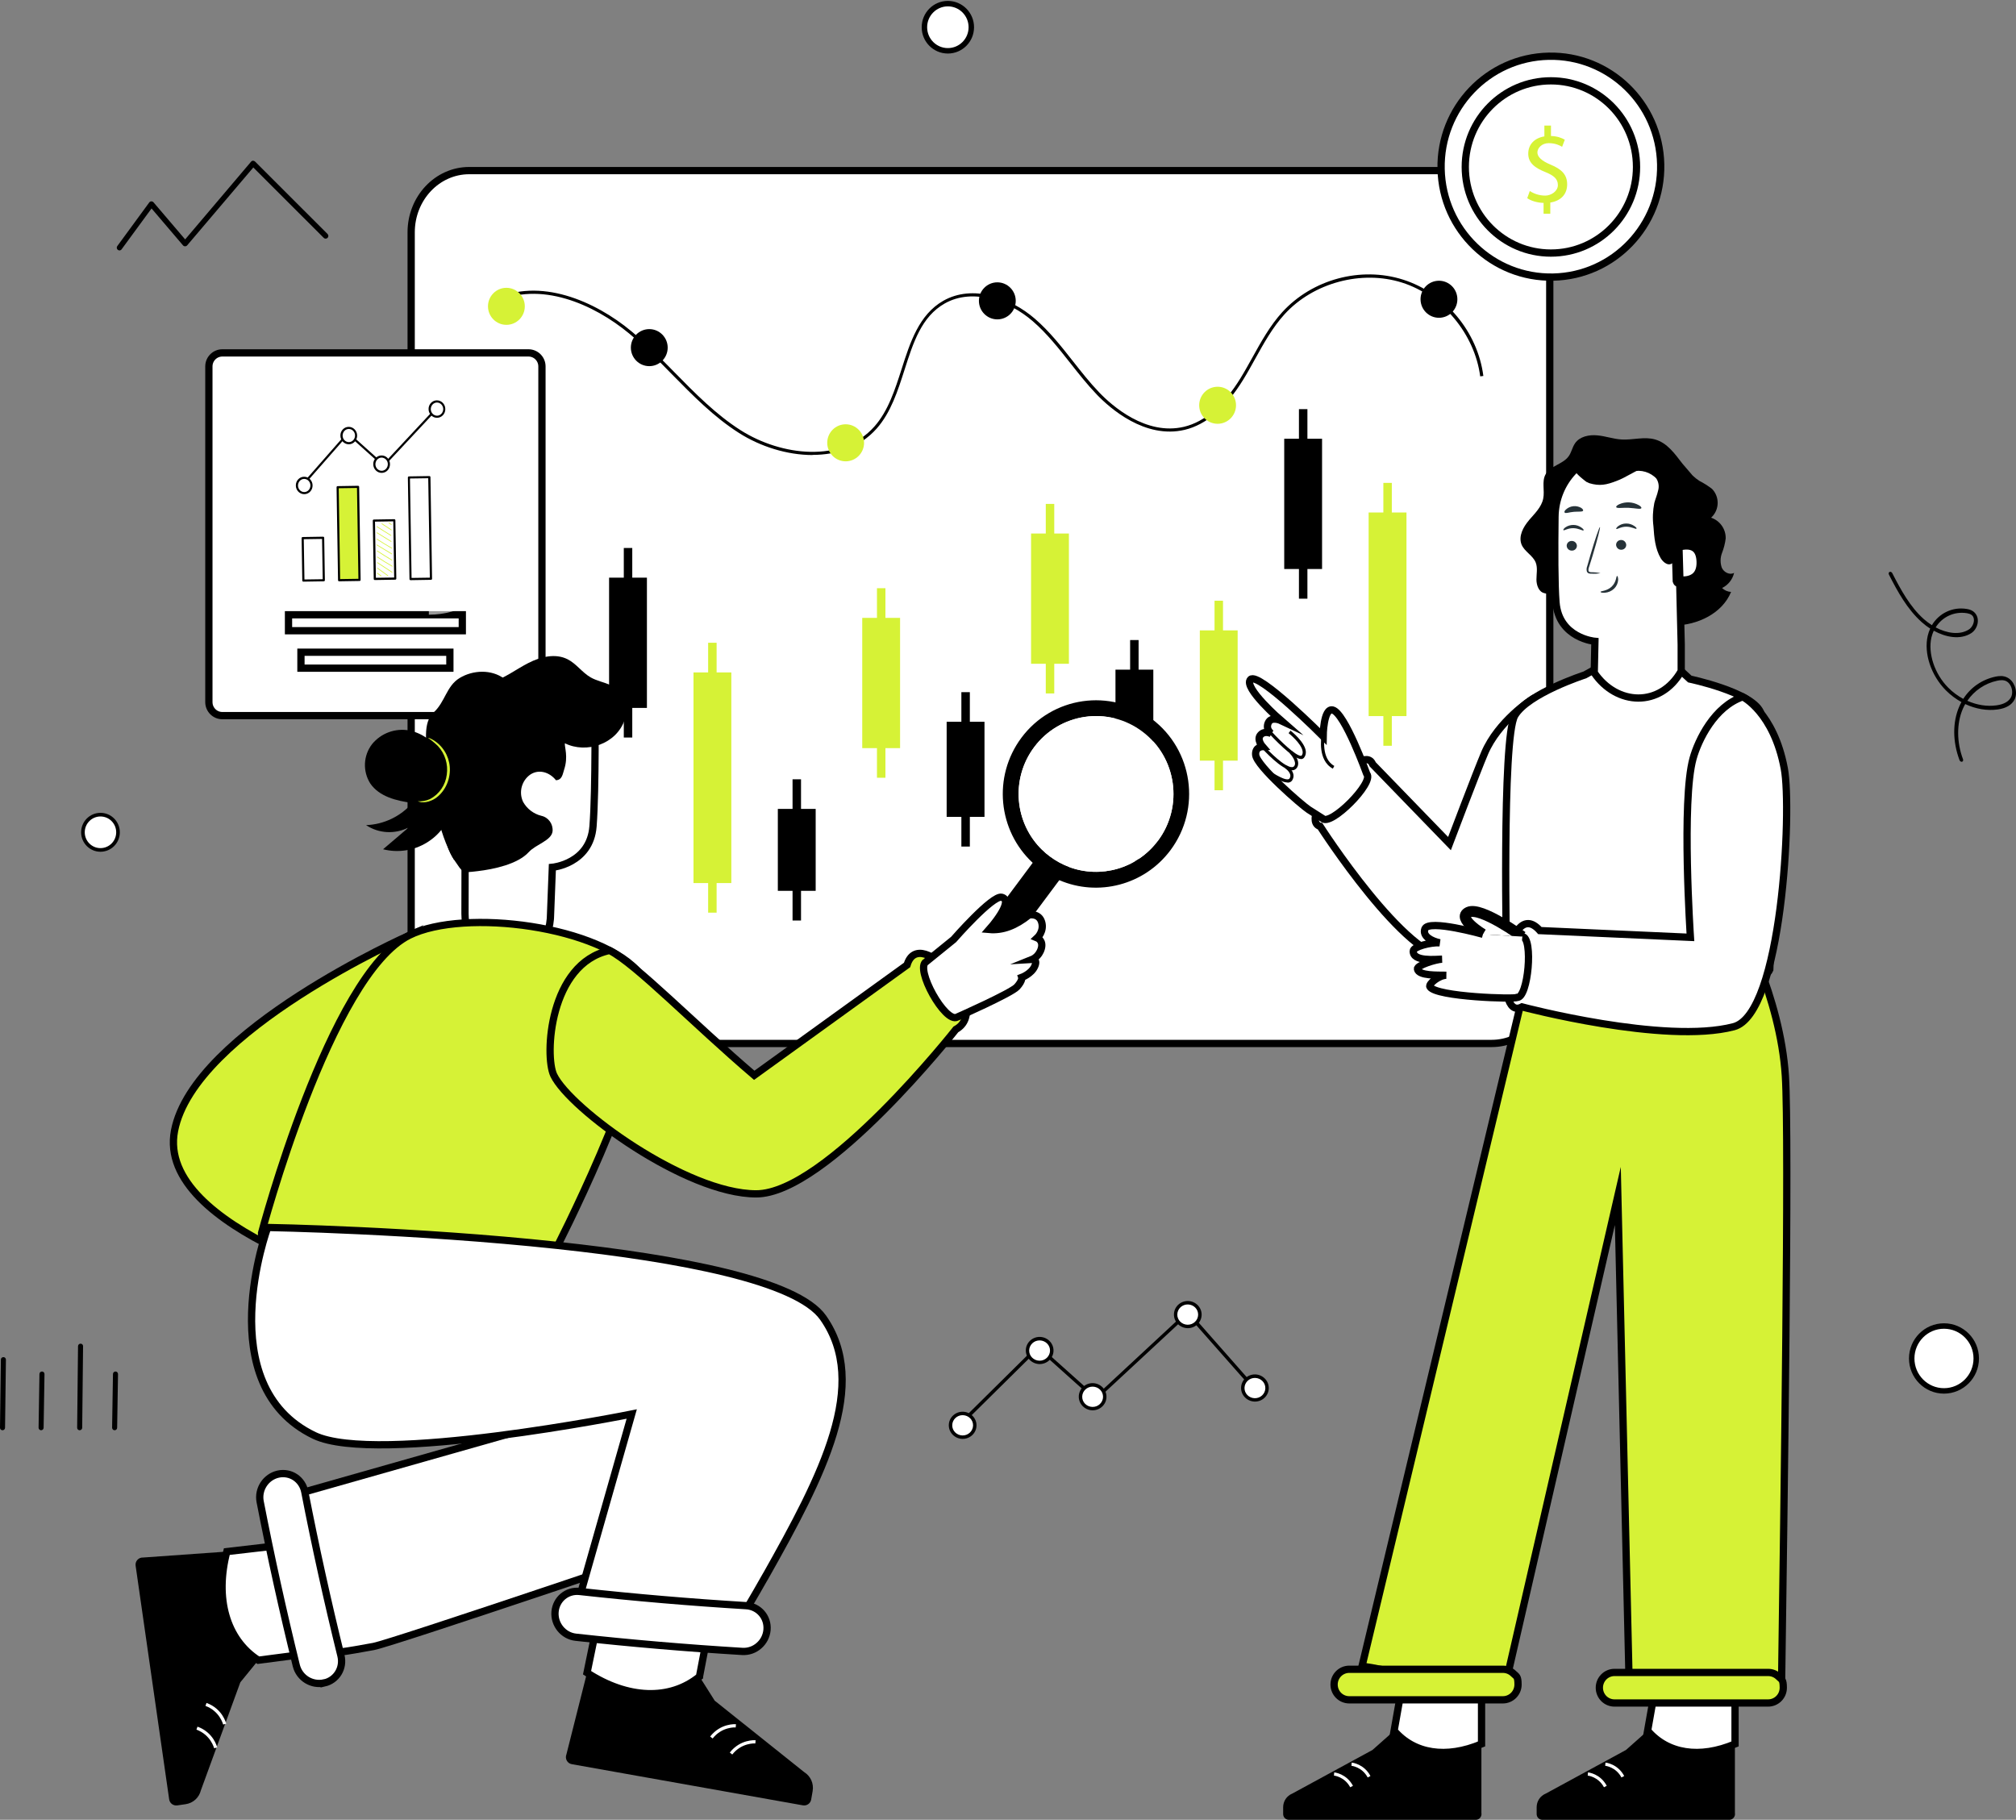 <svg width="555" height="501" viewBox="0 0 555 501" fill="none" xmlns="http://www.w3.org/2000/svg">
<rect x="0" y="0" width="555" height="501" fill="#808080" stroke="none"/>
<path d="M265.034 391.837C265.163 391.837 265.274 391.799 265.367 391.706L285.811 371.497L301.297 385.379C301.482 385.547 301.741 385.547 301.926 385.379L326.958 362.136L344.997 382.588C345.163 382.774 345.46 382.792 345.663 382.625C345.848 382.458 345.867 382.16 345.7 381.955L327.347 361.131C327.254 361.038 327.143 360.982 327.014 360.982C326.884 360.982 326.773 361.019 326.681 361.112L301.611 384.393L286.107 370.51C285.922 370.343 285.644 370.343 285.459 370.51L264.701 391.037C264.516 391.223 264.516 391.52 264.701 391.706C264.793 391.799 264.904 391.837 265.034 391.855V391.837Z" fill="black"/>
<path d="M261.666 392.339C261.703 390.534 263.221 389.101 265.071 389.138C266.921 389.176 268.382 390.664 268.345 392.469C268.308 394.275 266.791 395.707 264.941 395.67C263.091 395.633 261.629 394.144 261.666 392.339Z" fill="white"/>
<path d="M264.941 396.135C267.05 396.173 268.79 394.535 268.827 392.469C268.864 390.404 267.18 388.71 265.089 388.654C262.98 388.617 261.241 390.255 261.204 392.32C261.167 394.386 262.851 396.08 264.941 396.135ZM265.071 389.603C266.662 389.641 267.92 390.906 267.883 392.451C267.846 393.995 266.532 395.224 264.96 395.186C263.369 395.149 262.111 393.884 262.148 392.339C262.185 390.795 263.498 389.566 265.071 389.603Z" fill="black"/>
<path d="M282.869 371.738C282.906 369.933 284.423 368.5 286.273 368.538C288.124 368.575 289.585 370.064 289.548 371.869C289.511 373.674 287.994 375.107 286.144 375.07C284.294 375.032 282.832 373.544 282.869 371.738Z" fill="white"/>
<path d="M286.144 375.535C288.253 375.572 289.992 373.934 290.029 371.869C290.066 369.803 288.383 368.11 286.292 368.054C284.183 368.017 282.444 369.654 282.407 371.72C282.37 373.785 284.053 375.479 286.144 375.535ZM286.255 369.021C287.846 369.059 289.104 370.324 289.067 371.869C289.03 373.413 287.717 374.641 286.144 374.604C284.553 374.567 283.295 373.302 283.332 371.757C283.369 370.212 284.682 368.984 286.255 369.021Z" fill="black"/>
<path d="M297.448 384.467C297.485 382.662 299.002 381.229 300.852 381.266C302.703 381.304 304.164 382.792 304.127 384.598C304.09 386.403 302.573 387.836 300.723 387.798C298.873 387.761 297.411 386.272 297.448 384.467Z" fill="white"/>
<path d="M300.723 388.264C302.832 388.301 304.571 386.663 304.608 384.598C304.645 382.532 302.962 380.838 300.871 380.783C298.762 380.745 297.023 382.383 296.986 384.449C296.949 386.514 298.632 388.208 300.723 388.264ZM300.853 381.75C302.444 381.788 303.702 383.053 303.665 384.598C303.628 386.142 302.314 387.37 300.742 387.333C299.15 387.296 297.892 386.03 297.929 384.486C297.966 382.941 299.28 381.713 300.853 381.75Z" fill="black"/>
<path d="M323.646 361.838C323.683 360.033 325.2 358.6 327.05 358.637C328.901 358.675 330.362 360.163 330.325 361.968C330.288 363.774 328.771 365.206 326.921 365.169C325.071 365.132 323.609 363.643 323.646 361.838Z" fill="white"/>
<path d="M326.921 365.653C329.03 365.69 330.769 364.053 330.806 361.987C330.843 359.921 329.16 358.228 327.069 358.172C324.96 358.135 323.221 359.772 323.184 361.838C323.147 363.904 324.83 365.597 326.921 365.653ZM327.032 359.121C328.623 359.158 329.881 360.424 329.844 361.968C329.807 363.513 328.494 364.741 326.921 364.704C325.33 364.667 324.072 363.401 324.109 361.857C324.146 360.312 325.459 359.084 327.032 359.121Z" fill="black"/>
<path d="M342.129 382.067C342.166 380.262 343.683 378.829 345.533 378.866C347.384 378.903 348.845 380.392 348.808 382.197C348.771 384.002 347.254 385.435 345.404 385.398C343.554 385.361 342.092 383.872 342.129 382.067Z" fill="white"/>
<path d="M345.404 385.863C347.513 385.9 349.252 384.263 349.289 382.197C349.326 380.131 347.643 378.438 345.552 378.382C343.443 378.345 341.704 379.982 341.667 382.048C341.63 384.114 343.313 385.807 345.404 385.863ZM345.533 379.35C347.125 379.387 348.383 380.652 348.346 382.197C348.309 383.742 346.995 384.97 345.422 384.933C343.831 384.895 342.573 383.63 342.61 382.085C342.647 380.541 343.961 379.313 345.533 379.35Z" fill="black"/>
<path d="M540.298 209.631C540.261 209.668 540.206 209.687 540.15 209.706C539.873 209.78 539.558 209.575 539.447 209.259C537.541 204.197 537.504 198.838 539.373 194.52C539.558 194.092 539.762 193.683 539.984 193.292C538.448 192.436 536.986 191.357 535.71 190.073C531.602 185.923 529.586 179.875 530.696 175.036C530.862 174.329 531.084 173.678 531.38 173.045C530.548 172.524 529.771 171.928 529.068 171.296C525.09 167.76 522.407 162.884 520.021 158.194C519.872 157.897 519.946 157.562 520.206 157.45C520.465 157.338 520.798 157.506 520.946 157.804C523.277 162.363 525.848 167.09 529.641 170.458C530.326 171.054 531.066 171.612 531.843 172.114C533.804 168.839 537.523 166.997 541.445 167.648C542 167.741 542.629 167.89 543.221 168.318C543.943 168.858 544.387 169.639 544.479 170.551C544.627 171.984 543.869 173.547 542.685 174.31C539.669 176.227 535.71 175.464 532.361 173.64C532.083 174.217 531.88 174.85 531.713 175.501C530.714 179.875 532.601 185.55 536.339 189.31C537.578 190.556 538.984 191.598 540.483 192.399C542.518 189.235 545.663 187.058 549.382 186.276C550.307 186.09 551.51 185.941 552.657 186.555C553.527 187.002 554.23 187.839 554.637 188.882C555.136 190.147 555.118 191.58 554.6 192.585C553.841 194.074 552.268 195.004 549.937 195.32C547.014 195.73 543.887 195.172 541.02 193.832C540.779 194.26 540.557 194.706 540.354 195.172C538.633 199.154 538.651 204.346 540.409 209.017C540.502 209.259 540.446 209.501 540.28 209.631H540.298ZM541.612 192.938C544.202 194.092 546.996 194.557 549.623 194.185C551.676 193.906 553.027 193.124 553.656 191.896C554.026 191.152 554.045 190.073 553.675 189.123C553.397 188.416 552.935 187.858 552.38 187.56C551.547 187.114 550.566 187.244 549.808 187.411C546.459 188.119 543.517 190.128 541.593 192.938H541.612ZM532.879 172.728C535.95 174.347 539.484 174.924 542.019 173.305C542.907 172.747 543.517 171.5 543.406 170.477C543.351 169.956 543.129 169.546 542.74 169.267C542.37 169.007 541.908 168.895 541.501 168.82C538.004 168.244 534.674 169.844 532.879 172.728Z" fill="black"/>
<path d="M260.945 13.989C264.511 13.989 267.402 11.082 267.402 7.495C267.402 3.908 264.511 1 260.945 1C257.379 1 254.488 3.908 254.488 7.495C254.488 11.082 257.379 13.989 260.945 13.989Z" fill="white" stroke="black" stroke-width="1.5" stroke-miterlimit="10"/>
<path d="M27.66 233.991C30.327 233.991 32.489 231.816 32.489 229.134C32.489 226.451 30.327 224.277 27.66 224.277C24.994 224.277 22.831 226.451 22.831 229.134C22.831 231.816 24.994 233.991 27.66 233.991Z" fill="white" stroke="black" stroke-miterlimit="10"/>
<path d="M535.173 382.923C540.078 382.923 544.054 378.923 544.054 373.99C544.054 369.057 540.078 365.058 535.173 365.058C530.268 365.058 526.292 369.057 526.292 373.99C526.292 378.923 530.268 382.923 535.173 382.923Z" fill="white" stroke="black" stroke-width="1.5" stroke-miterlimit="10"/>
<path d="M0.685 393.754C0.297 393.754 -0.018 393.437 0.001 393.046L0.241 374.307C0.241 373.916 0.556 373.618 0.944 373.618C1.333 373.618 1.629 373.934 1.629 374.325L1.388 393.065C1.388 393.456 1.074 393.754 0.685 393.754Z" fill="black"/>
<path d="M11.305 393.753C10.917 393.753 10.621 393.418 10.621 393.046L10.861 378.27C10.861 377.88 11.176 377.582 11.564 377.582C11.953 377.582 12.249 377.917 12.249 378.289L12.008 393.065C12.008 393.456 11.694 393.753 11.305 393.753Z" fill="black"/>
<path d="M31.546 393.753C31.157 393.753 30.861 393.418 30.861 393.046L31.102 378.27C31.102 377.88 31.416 377.582 31.805 377.582C32.193 377.582 32.489 377.917 32.489 378.289L32.249 393.065C32.249 393.456 31.934 393.753 31.546 393.753Z" fill="black"/>
<path d="M21.925 393.753C21.537 393.753 21.222 393.437 21.241 393.046L21.481 370.603C21.481 370.212 21.796 369.933 22.184 369.915C22.573 369.915 22.887 370.231 22.869 370.622L22.628 393.065C22.628 393.456 22.314 393.753 21.925 393.753Z" fill="black"/>
<path d="M32.896 68.943C32.748 68.943 32.582 68.888 32.452 68.794C32.119 68.552 32.045 68.087 32.286 67.752L41.092 55.731C41.222 55.544 41.444 55.433 41.666 55.433C41.888 55.433 42.11 55.526 42.258 55.693L50.972 65.91L69.122 44.509C69.252 44.342 69.455 44.248 69.659 44.248C69.862 44.248 70.066 44.323 70.214 44.472L90.177 64.421C90.473 64.719 90.473 65.184 90.177 65.482C89.881 65.78 89.418 65.78 89.122 65.482L69.733 46.109L51.527 67.548C51.379 67.715 51.176 67.808 50.954 67.808C50.732 67.808 50.528 67.715 50.38 67.548L41.721 57.387L33.47 68.646C33.322 68.85 33.1 68.943 32.859 68.943H32.896Z" fill="black"/>
<path d="M426.644 63.956V270.298C426.644 279.677 419.484 287.27 410.64 287.27H129.178C120.334 287.27 113.193 279.677 113.193 270.298V63.956C113.193 54.577 120.353 46.965 129.178 46.965H410.64C419.484 46.965 426.644 54.577 426.644 63.956Z" fill="white" stroke="black" stroke-width="2" stroke-miterlimit="10"/>
<path d="M363.443 227.515C363.443 227.515 387.143 264.473 399.373 263.878C402.777 263.71 406.255 261.924 409.659 259.17C415.839 254.164 421.741 245.975 426.329 238.55C431.806 229.674 435.432 221.876 435.432 221.876L421.537 192.678C421.537 192.678 412.472 198.521 408.716 207.324C406.514 212.497 399.04 232.242 399.04 232.242L377.892 210.413C375.265 203.676 357.004 225.412 363.424 227.515H363.443Z" fill="white" stroke="black" stroke-width="2" stroke-miterlimit="10"/>
<path d="M355.765 493.779L377.837 481.776L383.794 476.491L407.828 480.139V499.102C408.013 500.088 407.273 501 406.292 501H354.821C353.952 501 353.249 500.293 353.249 499.418V497.539C353.249 495.882 354.229 494.412 355.765 493.779Z" fill="black"/>
<path d="M383.794 476.491L387.291 456.728L407.865 464.135V480.12C398.096 484.251 389.271 482.837 383.813 476.473L383.794 476.491Z" fill="white" stroke="black" stroke-width="2" stroke-miterlimit="10"/>
<path d="M425.552 493.779L447.625 481.776L453.582 476.491L477.615 480.139V499.102C477.8 500.088 477.06 501 476.08 501H424.609C423.739 501 423.036 500.293 423.036 499.418V497.539C423.036 495.882 424.017 494.412 425.552 493.779Z" fill="black"/>
<path d="M453.582 476.491L457.079 456.728L477.652 464.135V480.12C467.883 484.251 459.058 482.837 453.6 476.473L453.582 476.491Z" fill="white" stroke="black" stroke-width="2" stroke-miterlimit="10"/>
<path d="M448.512 463.949L445.386 329.253L414.692 462.739C402.629 466.424 391.491 461.232 374.969 458.682L418.207 278.17L423.425 251.521L478.503 253.14C478.503 253.14 490.122 274.281 491.51 296.258C492.601 313.472 491.14 414.596 490.455 463.967C476.45 464.246 463.351 460.58 448.549 463.967L448.512 463.949Z" fill="#D6F236" stroke="black" stroke-width="2" stroke-miterlimit="10"/>
<path d="M367.273 463.762C367.273 464.916 367.735 465.977 368.494 466.74C369.252 467.503 370.307 467.968 371.454 467.968H413.73C416.042 467.968 417.911 466.089 417.911 463.762C417.911 461.436 417.449 461.548 416.69 460.785C415.931 460.022 414.895 459.557 413.73 459.557H371.454C369.141 459.557 367.273 461.436 367.273 463.762Z" fill="#D6F236" stroke="black" stroke-width="2" stroke-miterlimit="10"/>
<path d="M440.298 464.637C440.298 465.791 440.76 466.852 441.519 467.615C442.277 468.378 443.332 468.843 444.479 468.843H486.755C489.068 468.843 490.936 466.963 490.936 464.637C490.936 462.311 490.474 462.423 489.715 461.66C488.957 460.897 487.921 460.431 486.755 460.431H444.479C442.166 460.431 440.298 462.311 440.298 464.637Z" fill="#D6F236" stroke="black" stroke-width="2" stroke-miterlimit="10"/>
<path d="M414.766 265.348C417.745 270.577 483.517 275.918 487.217 266.93C487.217 266.93 487.273 265.888 487.328 264.064C487.458 260.602 487.68 254.275 487.81 246.794C487.81 246.701 487.81 246.59 487.81 246.496C487.865 242.179 487.921 237.471 487.902 232.725C487.847 217.261 487.106 201.257 484.609 195.953C482.019 190.463 465.201 186.946 465.201 186.946L459.595 181.791H443.517L436.302 185.811C436.302 185.811 420.631 190.873 417.023 196.995C413.415 203.118 414.766 265.348 414.766 265.348Z" fill="white" stroke="black" stroke-width="2" stroke-miterlimit="10"/>
<path d="M376.524 489.35C374.969 486.429 372.083 486.131 372.046 486.131L372.12 485.256C372.25 485.256 375.506 485.61 377.282 488.941L376.505 489.35H376.524Z" fill="white"/>
<path d="M371.713 492.049C370.159 489.127 367.273 488.829 367.236 488.829L367.31 487.955C367.439 487.955 370.695 488.308 372.472 491.639L371.694 492.049H371.713Z" fill="white"/>
<path d="M446.385 489.35C444.831 486.429 441.944 486.131 441.907 486.131L441.981 485.256C442.111 485.256 445.367 485.61 447.143 488.941L446.366 489.35H446.385Z" fill="white"/>
<path d="M441.575 492.049C440.02 489.127 437.134 488.829 437.097 488.829L437.171 487.955C437.301 487.955 440.557 488.308 442.333 491.639L441.556 492.049H441.575Z" fill="white"/>
<path d="M479.78 191.84C479.78 191.84 488.309 196.065 491.214 211.604C493.341 222.974 490.622 279.156 477.301 282.655C458.318 287.642 419.003 277.202 419.003 277.202C410.825 281.631 414.747 245.752 423.924 256.192L465.367 258.053C465.367 258.053 462.87 220.443 466.089 208.831C467.513 203.695 471.972 194.501 479.78 191.84Z" fill="white" stroke="black" stroke-width="2" stroke-miterlimit="10"/>
<path d="M145.496 97.155H61.203C59.16 97.155 57.503 98.822 57.503 100.877V193.292C57.503 195.347 59.16 197.014 61.203 197.014H145.496C147.54 197.014 149.196 195.347 149.196 193.292V100.877C149.196 98.822 147.54 97.155 145.496 97.155Z" fill="white" stroke="black" stroke-width="2" stroke-miterlimit="10"/>
<path d="M118.135 131.446L112.511 131.535L112.948 159.502L118.572 159.413L118.135 131.446Z" fill="white"/>
<path d="M113.026 159.72L118.65 159.627C118.817 159.627 118.946 159.497 118.946 159.33L118.502 131.36C118.502 131.192 118.373 131.062 118.206 131.062L112.582 131.155C112.415 131.155 112.286 131.285 112.286 131.453L112.73 159.423C112.73 159.59 112.859 159.72 113.026 159.72ZM118.336 159.032L113.303 159.106L112.859 131.732L117.892 131.657L118.336 159.032Z" fill="black"/>
<path d="M88.908 148.135L83.284 148.224L83.466 159.91L89.09 159.821L88.908 148.135Z" fill="white"/>
<path d="M83.516 160.13L89.141 160.037C89.307 160.037 89.437 159.907 89.437 159.739L89.252 148.052C89.252 147.885 89.122 147.755 88.956 147.755L83.331 147.848C83.165 147.848 83.035 147.978 83.035 148.145L83.22 159.832C83.22 160 83.35 160.13 83.516 160.13ZM88.845 159.46L83.812 159.534L83.627 148.443L88.66 148.369L88.845 159.46Z" fill="black"/>
<path d="M98.512 134.101L92.888 134.19L93.288 159.793L98.912 159.704L98.512 134.101Z" fill="#D6F236"/>
<path d="M93.359 160.037L98.984 159.944C99.15 159.944 99.279 159.813 99.279 159.646L98.873 134.039C98.873 133.872 98.743 133.742 98.576 133.742L92.952 133.835C92.785 133.835 92.656 133.965 92.656 134.132L93.063 159.739C93.063 159.907 93.192 160.037 93.359 160.037ZM98.669 159.348L93.637 159.423L93.248 134.412L98.28 134.337L98.669 159.348Z" fill="black"/>
<path d="M108.497 143.304L102.873 143.393L103.124 159.451L108.748 159.362L108.497 143.304Z" fill="white"/>
<path d="M103.183 159.683L108.808 159.59C108.974 159.59 109.104 159.46 109.104 159.292L108.845 143.232C108.845 143.065 108.715 142.935 108.549 142.935L102.924 143.028C102.758 143.028 102.628 143.158 102.628 143.325L102.887 159.385C102.887 159.553 103.017 159.683 103.183 159.683ZM108.512 158.995L103.479 159.069L103.239 143.605L108.271 143.53L108.512 158.995Z" fill="black"/>
<path d="M104.941 158.641C104.978 158.641 104.996 158.641 105.015 158.585C105.052 158.548 105.015 158.474 104.978 158.455C104.626 158.232 104.275 157.99 103.942 157.729C103.905 157.692 103.831 157.711 103.812 157.729C103.775 157.766 103.794 157.841 103.812 157.86C104.145 158.12 104.497 158.381 104.867 158.604C104.867 158.604 104.904 158.604 104.922 158.604L104.941 158.641Z" fill="#D6F236"/>
<path d="M106.791 158.585C106.828 158.585 106.846 158.585 106.865 158.548C106.902 158.511 106.883 158.436 106.846 158.418L103.96 156.334C103.923 156.296 103.849 156.315 103.831 156.352C103.794 156.389 103.812 156.464 103.849 156.482L106.735 158.567C106.735 158.567 106.772 158.585 106.791 158.567V158.585Z" fill="#D6F236"/>
<path d="M107.957 157.636C107.994 157.636 108.012 157.636 108.031 157.599C108.068 157.562 108.031 157.487 107.994 157.469L103.942 154.808C103.905 154.77 103.831 154.808 103.812 154.845C103.775 154.882 103.812 154.956 103.849 154.975L107.901 157.636C107.901 157.636 107.938 157.636 107.957 157.636Z" fill="#D6F236"/>
<path d="M107.975 155.999C108.012 155.999 108.049 155.98 108.067 155.943C108.086 155.887 108.068 155.831 108.03 155.812C106.624 155.012 105.255 154.156 103.923 153.263C103.886 153.226 103.812 153.244 103.794 153.282C103.757 153.319 103.794 153.393 103.812 153.412C105.144 154.305 106.513 155.18 107.919 155.961C107.919 155.961 107.956 155.961 107.975 155.961V155.999Z" fill="#D6F236"/>
<path d="M107.901 154.305C107.938 154.305 107.975 154.305 107.975 154.249C107.994 154.193 107.975 154.138 107.938 154.119C106.569 153.3 105.218 152.463 103.886 151.588C103.849 151.551 103.775 151.588 103.757 151.625C103.72 151.662 103.757 151.737 103.794 151.756C105.126 152.63 106.476 153.486 107.846 154.286C107.846 154.286 107.883 154.286 107.901 154.286V154.305Z" fill="#D6F236"/>
<path d="M107.846 152.593C107.883 152.593 107.901 152.593 107.92 152.537C107.957 152.481 107.92 152.426 107.883 152.407L103.794 149.932C103.738 149.913 103.683 149.932 103.664 149.969C103.627 150.025 103.664 150.081 103.701 150.099L107.79 152.574C107.79 152.574 107.827 152.574 107.846 152.574V152.593Z" fill="#D6F236"/>
<path d="M107.827 151.011C107.864 151.011 107.901 151.011 107.92 150.955C107.938 150.9 107.92 150.844 107.883 150.825C106.495 150.044 105.126 149.206 103.794 148.331C103.757 148.294 103.683 148.331 103.664 148.369C103.627 148.406 103.664 148.48 103.701 148.499C105.033 149.355 106.402 150.192 107.79 150.993C107.79 150.993 107.827 150.993 107.846 150.993L107.827 151.011Z" fill="#D6F236"/>
<path d="M107.679 149.169C107.716 149.169 107.734 149.169 107.753 149.113C107.79 149.057 107.753 149.001 107.716 148.983L103.831 146.582C103.794 146.545 103.72 146.582 103.701 146.619C103.683 146.656 103.701 146.731 103.738 146.75L107.623 149.15C107.623 149.15 107.66 149.15 107.679 149.15V149.169Z" fill="#D6F236"/>
<path d="M107.642 147.513C107.679 147.513 107.716 147.513 107.716 147.457C107.753 147.401 107.716 147.345 107.679 147.326C106.384 146.545 105.089 145.726 103.831 144.907C103.794 144.87 103.72 144.907 103.701 144.944C103.664 144.982 103.701 145.056 103.738 145.075C104.996 145.894 106.291 146.712 107.586 147.494C107.586 147.494 107.623 147.494 107.642 147.494V147.513Z" fill="#D6F236"/>
<path d="M107.753 145.987C107.79 145.987 107.808 145.987 107.827 145.949C107.864 145.912 107.827 145.838 107.79 145.819L105.181 144.107C105.144 144.07 105.07 144.107 105.052 144.144C105.015 144.181 105.052 144.256 105.089 144.274L107.697 145.987C107.697 145.987 107.734 145.987 107.753 145.987Z" fill="#D6F236"/>
<path d="M107.735 144.516C107.772 144.516 107.79 144.516 107.809 144.479C107.846 144.442 107.827 144.368 107.79 144.349L107.124 143.884C107.087 143.846 107.013 143.865 106.995 143.902C106.958 143.94 106.976 144.014 107.013 144.033L107.679 144.498C107.679 144.498 107.716 144.498 107.735 144.498V144.516Z" fill="#D6F236"/>
<path d="M83.757 133.295C83.831 133.295 83.923 133.258 83.979 133.202L95.801 119.729L105.385 128.326C105.496 128.438 105.681 128.419 105.792 128.326L120.519 112.564C120.63 112.452 120.63 112.248 120.519 112.136C120.408 112.024 120.204 112.024 120.093 112.136L105.57 127.693L95.986 119.096C95.93 119.04 95.856 119.021 95.764 119.021C95.69 119.021 95.616 119.059 95.561 119.114L83.534 132.811C83.424 132.941 83.442 133.127 83.553 133.239C83.609 133.295 83.683 133.313 83.757 133.313V133.295Z" fill="black"/>
<path d="M81.74 133.686C81.74 132.532 82.609 131.564 83.72 131.546C84.83 131.546 85.736 132.458 85.755 133.611C85.755 134.765 84.885 135.733 83.775 135.751C82.665 135.751 81.758 134.84 81.74 133.686Z" fill="white"/>
<path d="M83.794 136.049C85.07 136.031 86.088 134.933 86.051 133.611C86.032 132.29 84.978 131.229 83.701 131.248C82.425 131.267 81.407 132.364 81.444 133.686C81.463 135.007 82.517 136.068 83.794 136.049ZM83.72 131.843C84.663 131.843 85.44 132.625 85.459 133.63C85.459 134.635 84.719 135.454 83.775 135.472C82.832 135.472 82.055 134.691 82.036 133.686C82.036 132.681 82.776 131.862 83.72 131.843Z" fill="black"/>
<path d="M94.025 119.933C94.025 118.78 94.894 117.812 96.005 117.793C97.115 117.793 98.021 118.705 98.04 119.859C98.04 121.013 97.17 121.98 96.06 121.999C94.95 121.999 94.043 121.087 94.025 119.933Z" fill="white"/>
<path d="M96.06 122.315C97.337 122.297 98.354 121.199 98.317 119.877C98.299 118.556 97.244 117.495 95.968 117.514C94.691 117.533 93.673 118.631 93.71 119.952C93.729 121.273 94.784 122.334 96.06 122.315ZM96.005 118.091C96.948 118.091 97.725 118.873 97.744 119.877C97.744 120.882 97.004 121.701 96.06 121.72C95.117 121.72 94.34 120.938 94.321 119.933C94.321 118.928 95.061 118.11 96.005 118.091Z" fill="black"/>
<path d="M103.053 127.824C103.053 126.67 103.923 125.702 105.033 125.684C106.143 125.684 107.05 126.595 107.068 127.749C107.068 128.903 106.199 129.871 105.089 129.889C103.979 129.889 103.072 128.977 103.053 127.824Z" fill="white"/>
<path d="M105.107 130.187C106.384 130.169 107.401 129.071 107.364 127.749C107.346 126.428 106.291 125.367 105.015 125.386C103.738 125.404 102.721 126.502 102.758 127.824C102.776 129.145 103.831 130.206 105.107 130.187ZM105.033 125.981C105.977 125.981 106.754 126.763 106.772 127.768C106.772 128.773 106.032 129.592 105.089 129.61C104.145 129.61 103.368 128.829 103.35 127.824C103.35 126.819 104.09 126 105.033 125.981Z" fill="black"/>
<path d="M118.299 112.657C118.299 111.503 119.168 110.536 120.278 110.517C121.389 110.517 122.295 111.429 122.314 112.583C122.314 113.736 121.444 114.704 120.334 114.723C119.224 114.723 118.317 113.811 118.299 112.657Z" fill="white"/>
<path d="M120.334 115.02C121.611 115.002 122.628 113.904 122.591 112.583C122.573 111.261 121.518 110.201 120.242 110.219C118.965 110.238 117.947 111.336 117.984 112.657C118.003 113.978 119.057 115.039 120.334 115.02ZM120.279 110.815C121.222 110.815 121.999 111.596 122.018 112.601C122.018 113.606 121.278 114.425 120.334 114.443C119.39 114.443 118.613 113.662 118.595 112.657C118.595 111.652 119.335 110.833 120.279 110.815Z" fill="black"/>
<path d="M127.272 169.249H79.427V173.64H127.272V169.249Z" fill="white" stroke="black" stroke-width="2" stroke-miterlimit="10"/>
<path d="M123.849 179.558H82.85V183.95H123.849V179.558Z" fill="white" stroke="black" stroke-width="2" stroke-miterlimit="10"/>
<path d="M419.077 257.83C419.077 257.83 407.717 249.548 404.276 251.13C400.834 252.731 408.235 257.216 408.235 257.216" fill="white"/>
<path d="M419.077 257.83C419.077 257.83 407.717 249.548 404.276 251.13C400.834 252.731 408.235 257.216 408.235 257.216" stroke="black" stroke-width="3" stroke-miterlimit="10"/>
<path d="M408.253 257.216C408.253 257.216 393.267 252.991 392.268 255.727C391.51 257.792 394.229 259.114 396.357 259.56C393.748 259.393 389.123 260.658 389.067 261.793C388.882 264.808 395.191 264.101 397.005 264.064C395.228 264.138 390.03 265.757 390.215 266.781C390.548 268.698 395.821 268.437 398.17 268.493C396.117 268.493 393.175 270.912 393.656 271.675C395.395 274.485 417.264 275.118 417.634 274.597C420.705 274.876 422.167 258.109 419.095 257.848" fill="white"/>
<path d="M408.253 257.216C408.253 257.216 393.267 252.991 392.268 255.727C391.51 257.792 394.229 259.114 396.357 259.56C393.748 259.393 389.123 260.658 389.067 261.793C388.882 264.808 395.191 264.101 397.005 264.064C395.228 264.138 390.03 265.757 390.215 266.781C390.548 268.698 395.821 268.437 398.17 268.493C396.117 268.493 393.175 270.912 393.656 271.675C395.395 274.485 417.264 275.118 417.634 274.597C420.705 274.876 422.167 258.109 419.095 257.848" stroke="black" stroke-width="2" stroke-miterlimit="10"/>
<path d="M125.033 236.782C120.39 228.873 119.076 218.34 117.873 209.24C117.318 204.96 116.356 198.856 119.335 196.176C122.554 193.31 122.869 188.863 126.551 186.648C130.232 184.434 135.246 184.248 138.725 186.779" fill="black"/>
<path d="M137.929 264.79C144.867 265.348 150.954 260.137 151.491 253.14C151.491 252.973 151.509 252.824 151.528 252.656C151.805 245.752 152.064 238.774 152.064 238.774C152.064 238.774 162.462 237.824 163.257 227.478C164.053 217.131 163.775 193.217 163.775 193.217C152.175 187.3 138.299 188.156 127.513 195.451L128.049 231.907L128.012 251.54C128.068 258.09 131.435 264.269 137.948 264.79H137.929Z" fill="white" stroke="black" stroke-width="2" stroke-miterlimit="10"/>
<path d="M153.045 214.786C151.269 212.571 148.382 211.678 146.014 213.223C143.609 214.898 142.758 218.08 143.998 220.741C145.071 222.676 146.902 224.072 149.03 224.593C150.991 225.021 152.305 226.863 152.12 228.873C151.805 231.441 147.513 232.446 145.57 234.586C142.536 237.917 135.912 239.313 131.454 239.834C126.995 240.355 127.587 240.393 125.052 236.764C123.35 234.307 122.48 231.348 122.573 228.352L122.166 205.444C121.999 202.69 122.184 199.935 122.702 197.237C123.239 194.502 124.793 192.082 127.032 190.445C129.585 188.788 132.712 188.658 135.524 187.746C139.095 186.592 142.129 184.229 145.478 182.517C148.826 180.805 152.897 179.8 156.245 181.493C158.651 182.703 160.242 185.122 162.591 186.481C165.922 188.379 170.436 187.97 172.046 192.901C172.582 194.613 172.564 196.456 171.972 198.168C169.696 204.867 161.426 207.565 155.505 204.625C155.394 205.76 156.486 208.291 155.302 211.883C154.913 213.037 154.784 214.767 153.008 214.804" fill="black"/>
<path d="M121.518 207.938C119.779 204.42 116.523 201.908 112.711 201.108C108.863 200.382 104.922 201.815 102.425 204.867C100.001 208.012 99.816 212.329 101.925 215.679C104.404 219.327 109.159 220.48 113.525 221.057C110.288 224.761 105.681 226.975 100.778 227.161C104.293 229.506 108.808 229.729 112.563 227.757L105.459 233.805C113.914 235.945 122.499 230.771 124.626 222.248C126.199 215.921 123.775 209.277 118.502 205.481" fill="black"/>
<path d="M114.987 220.592C116.153 220.666 117.318 220.462 118.391 219.978C120.926 218.638 122.647 216.126 122.998 213.26C123.405 210.413 122.517 207.51 120.574 205.407C119.723 204.569 118.798 203.806 117.818 203.136C117.818 203.136 118.188 203.136 118.761 203.453C119.575 203.862 120.315 204.402 120.963 205.035C123.183 207.193 124.219 210.301 123.738 213.353C123.239 216.926 120.815 219.624 118.632 220.425C117.781 220.797 116.856 220.946 115.931 220.853C115.302 220.741 114.987 220.592 114.987 220.555V220.592Z" fill="#D6F236"/>
<path d="M376.246 213.037C376.246 213.037 370.214 196.288 366.884 195.469C364.331 194.837 364.257 202.727 364.257 202.727C364.257 202.727 346.44 184.862 344.275 187.058C342.129 189.254 352.675 198.391 352.675 198.391C352.675 198.391 349.955 197.107 349.141 199.024C348.346 200.866 350.011 201.964 350.011 201.964C350.011 201.964 348.179 201.033 347.032 202.318C345.867 203.602 347.569 205.537 347.569 205.537C347.569 205.537 345.497 205.593 345.682 207.807C345.922 210.878 358.411 221.69 360.279 222.9C362.129 224.091 364.09 225.319 364.09 225.319C366.255 227.645 378.429 215.4 376.264 213.074L376.246 213.037Z" fill="white" stroke="black" stroke-width="2" stroke-miterlimit="10"/>
<path d="M358.152 208.961C355.894 208.961 350.233 202.857 349.585 202.169L350.233 201.573C352.546 204.104 356.727 208.086 358.133 208.086H358.152C358.263 208.086 358.3 208.049 358.318 208.031C358.577 207.714 358.67 207.342 358.614 206.895C358.355 204.7 354.784 201.871 354.747 201.834L355.284 201.145C355.45 201.275 359.188 204.234 359.484 206.802C359.558 207.491 359.391 208.086 359.003 208.589C358.818 208.831 358.522 208.961 358.189 208.98H358.152V208.961Z" fill="black"/>
<path d="M355.672 212.05C352.897 212.05 347.828 206.449 347.236 205.797L347.883 205.221C349.382 206.914 353.637 211.194 355.635 211.194C357.633 211.194 355.728 211.194 355.765 211.194C356.024 211.176 356.209 211.045 356.357 210.822C356.986 209.761 355.635 207.993 355.062 207.398L355.691 206.784C355.802 206.895 358.207 209.426 357.097 211.269C356.819 211.734 356.375 212.013 355.839 212.069C355.783 212.069 355.709 212.069 355.654 212.069L355.672 212.05Z" fill="black"/>
<path d="M354.451 215.419C352.305 215.419 348.438 212.478 347.976 212.143L348.512 211.455C349.733 212.404 353.212 214.786 354.636 214.544C354.858 214.507 354.951 214.414 354.988 214.339C355.21 214.004 355.284 213.669 355.21 213.316C355.006 212.311 353.767 211.492 353.748 211.473L354.229 210.748C354.285 210.785 355.783 211.771 356.061 213.148C356.19 213.744 356.061 214.302 355.728 214.842C355.524 215.158 355.191 215.363 354.784 215.437C354.673 215.437 354.562 215.456 354.451 215.456V215.419Z" fill="black"/>
<path d="M366.94 211.622C362.647 209.315 363.776 202.913 363.813 202.634L364.664 202.801C364.664 202.857 363.609 208.849 367.328 210.859L366.921 211.641L366.94 211.622Z" fill="black"/>
<path d="M112.674 257.513C112.674 257.513 53.34 283.753 48.049 311.295C42.758 338.818 107.142 355.25 107.142 355.25L109.437 314.998L91.046 309.452L112.656 257.532L112.674 257.513Z" fill="#D6F236" stroke="black" stroke-width="2" stroke-miterlimit="10"/>
<path d="M173.544 296.258C171.213 303.33 168.216 310.83 165.256 317.752C159.002 332.342 152.786 344.364 152.786 344.364C138.299 356.628 71.675 349.128 71.99 339.507C71.99 339.507 90.806 268.363 112.656 257.495C127.846 249.939 165.737 254.964 176.356 268.232C179.816 272.568 177.689 283.753 173.544 296.24V296.258Z" fill="#D6F236" stroke="black" stroke-width="2" stroke-miterlimit="10"/>
<path d="M167.809 261.663C175.117 265.404 190.843 281.706 207.642 296.035L249.714 265.664C253.174 253.978 273.507 277.705 263.147 283.399C263.147 283.399 227.494 328.676 208.179 328.676C188.863 328.676 156.893 305.265 152.452 296.016C149.899 290.713 151.194 265.255 167.809 261.663Z" fill="#D6F236" stroke="black" stroke-width="2" stroke-miterlimit="10"/>
<path d="M55.301 492.886L66.162 463.148L71.12 457.063L62.443 427.157L39.409 428.795C38.151 428.721 37.152 429.819 37.337 431.047L46.569 495.361C46.717 496.441 47.716 497.185 48.789 497.036L51.102 496.701C53.155 496.403 54.802 494.915 55.301 492.886Z" fill="black"/>
<path d="M71.12 457.063L94.044 454.085L89.936 423.975L62.443 427.158C59.076 440.091 62.295 451.368 71.12 457.063Z" fill="white" stroke="black" stroke-width="2" stroke-miterlimit="10"/>
<path d="M61.425 474.761C61.425 474.723 60.5 471.095 56.56 469.643L56.856 468.824C61.259 470.425 62.239 474.388 62.276 474.556L61.425 474.761Z" fill="white"/>
<path d="M58.946 481.293C58.946 481.255 58.021 477.626 54.08 476.175L54.376 475.356C58.78 476.956 59.76 480.92 59.797 481.088L58.946 481.293Z" fill="white"/>
<path d="M197.43 378.475L72.027 414.075L85.292 455.798C85.292 455.798 88.364 455.481 93.636 454.811C96.208 454.495 99.316 453.918 102.813 453.285C107.957 452.355 196.912 422.133 196.912 422.133L197.411 378.475H197.43Z" fill="white" stroke="black" stroke-width="2" stroke-miterlimit="10"/>
<path d="M89.252 463.316C87.568 463.688 85.847 463.353 84.46 462.497C83.072 461.641 81.999 460.245 81.573 458.552C77.892 443.59 74.561 428.535 71.62 413.424C70.954 410 73.174 406.594 76.578 405.831C78.262 405.459 79.945 405.812 81.259 406.687C82.573 407.562 83.572 408.976 83.905 410.688C86.846 425.818 90.177 440.873 93.859 455.816C94.691 459.203 92.656 462.571 89.252 463.334V463.316Z" fill="white" stroke="black" stroke-width="2" stroke-miterlimit="10"/>
<path d="M221.426 487.899L196.764 468.21L192.564 461.567L161.611 460.487L155.931 483.005C155.468 484.177 156.19 485.48 157.411 485.684L221.037 497.018C222.11 497.204 223.128 496.497 223.313 495.417L223.72 493.091C224.072 491.044 223.184 488.997 221.426 487.899Z" fill="black"/>
<path d="M192.564 461.566L196.93 438.751L167.217 433.243L161.611 460.506C172.767 467.763 184.423 468.229 192.564 461.585V461.566Z" fill="white" stroke="black" stroke-width="2" stroke-miterlimit="10"/>
<path d="M196.19 478.613L195.505 478.073C198.41 474.37 202.443 474.668 202.61 474.686L202.536 475.561C202.499 475.561 198.78 475.3 196.19 478.613Z" fill="white"/>
<path d="M201.593 483.023L200.908 482.484C203.813 478.78 207.846 479.078 208.013 479.097L207.939 479.971C207.901 479.971 204.183 479.711 201.593 483.023Z" fill="white"/>
<path d="M210.695 434.025C209.085 436.872 207.605 439.44 206.273 441.692C202.665 447.833 200.334 451.555 200.334 451.555L156.985 448.745L173.914 389.287C173.914 389.287 103.646 403.412 86.513 395.186C57.67 381.341 73.692 337.925 73.692 337.925C73.692 337.925 114.099 338.632 153.563 342.875C186.81 346.448 219.409 352.515 226.606 362.769C239.446 381.043 226.495 406.036 210.713 434.025H210.695Z" fill="white" stroke="black" stroke-width="2" stroke-miterlimit="10"/>
<path d="M211.158 448.707C211.01 450.438 210.177 452.001 208.937 453.062C207.716 454.141 206.07 454.755 204.331 454.644C189.03 453.713 173.766 452.411 158.521 450.736C155.061 450.364 152.508 447.2 152.804 443.72C152.952 441.989 153.785 440.482 155.006 439.477C156.227 438.472 157.855 437.933 159.594 438.137C174.821 439.812 190.103 441.115 205.404 442.045C208.882 442.25 211.454 445.227 211.158 448.707Z" fill="white" stroke="black" stroke-width="2" stroke-miterlimit="10"/>
<path d="M294.321 238.699L291.62 242.309L274.451 265.348C273.026 267.283 270.288 267.655 268.364 266.223C266.44 264.771 266.051 262.035 267.494 260.1L284.294 237.545L286.902 234.028C287.513 234.642 288.179 235.2 288.9 235.74C290.584 237.006 292.397 237.992 294.284 238.699H294.321Z" fill="black"/>
<path d="M317.097 197.944C305.755 189.403 289.678 191.71 281.185 203.118C273.23 213.818 274.747 228.687 284.312 237.545C284.941 238.141 285.626 238.699 286.329 239.239C288.012 240.504 289.789 241.528 291.62 242.309C302.24 246.887 314.988 243.761 322.24 234.047C330.732 222.639 328.438 206.467 317.097 197.926V197.944ZM318.78 231.441C312.989 239.22 302.943 241.9 294.34 238.699C292.453 237.992 290.64 237.006 288.956 235.74C288.234 235.201 287.587 234.642 286.958 234.028C279.298 226.64 278.151 214.488 284.682 205.723C291.731 196.251 305.108 194.315 314.525 201.424C323.942 208.515 325.848 221.969 318.799 231.441H318.78Z" fill="black"/>
<path d="M254.988 264.752L262.518 258.648C262.518 258.648 273.193 246.422 275.746 247.018C279.483 247.874 272.323 255.894 272.323 255.894C276.061 256.229 279.613 254.834 283.276 251.893C283.276 251.893 285.977 251.298 286.754 253.829C287.532 256.378 285.552 258.202 285.552 258.202C285.552 258.202 287.31 258.909 286.662 261.161C286.014 263.394 284.201 264.12 284.201 264.12C284.201 264.12 285.755 264.027 284.83 266.074C283.905 268.121 281.278 269.088 281.278 269.088C281.278 269.088 281.556 269.944 279.964 271.694C278.373 273.443 263.517 280.012 263.517 280.012C260.26 281.855 251.731 266.576 254.988 264.734V264.752Z" fill="white" stroke="black" stroke-width="2" stroke-miterlimit="10"/>
<path d="M223.702 125.274C216.671 125.274 209.307 122.929 203.461 119.208C196.541 114.816 190.713 108.861 185.052 103.11C181.296 99.277 177.411 95.313 173.248 91.852C163.442 83.701 148.586 77.187 136.264 83.291L135.875 82.51C148.567 76.22 163.794 82.863 173.803 91.182C178.003 94.68 181.907 98.644 185.681 102.496C191.287 108.209 197.096 114.127 203.923 118.463C215.043 125.516 231.731 127.563 240.704 117.44C244.516 113.159 246.384 107.279 248.216 101.584C250.566 94.234 253.008 86.622 259.687 82.807C267.809 78.192 278.188 81.951 284.886 87.739C288.882 91.182 292.194 95.387 295.395 99.463C297.67 102.347 300.02 105.343 302.592 108.023C306.125 111.708 315.469 119.989 325.959 117.495C331.657 116.137 336.893 111.633 341.519 104.097C342.666 102.236 343.739 100.282 344.793 98.402C347.18 94.085 349.641 89.637 353.008 85.934C361.26 76.889 374.618 73.279 386.255 76.983C397.892 80.686 406.792 91.331 408.364 103.501L407.495 103.613C405.978 91.963 397.134 81.337 385.978 77.801C374.84 74.266 361.537 77.839 353.637 86.511C350.325 90.139 347.902 94.55 345.533 98.811C344.479 100.71 343.406 102.664 342.24 104.543C337.485 112.285 332.064 116.919 326.144 118.333C315.21 120.92 305.57 112.396 301.944 108.619C299.335 105.902 296.967 102.887 294.673 99.984C291.491 95.946 288.216 91.777 284.275 88.39C277.818 82.807 267.827 79.16 260.075 83.552C253.692 87.181 251.417 94.289 249.011 101.826C247.161 107.595 245.256 113.569 241.333 117.998C236.801 123.116 230.381 125.237 223.665 125.237L223.702 125.274Z" fill="black"/>
<path d="M396.645 87.461C399.431 87.182 401.464 84.683 401.186 81.881C400.908 79.079 398.424 77.034 395.638 77.314C392.852 77.594 390.819 80.092 391.097 82.894C391.376 85.696 393.859 87.741 396.645 87.461Z" fill="black"/>
<path d="M335.708 116.646C338.493 116.367 340.526 113.868 340.248 111.066C339.97 108.264 337.487 106.219 334.701 106.499C331.915 106.779 329.882 109.277 330.16 112.079C330.438 114.881 332.922 116.926 335.708 116.646Z" fill="#D6F236"/>
<path d="M279.631 82.826C279.631 85.655 277.356 87.925 274.562 87.925C271.768 87.925 269.493 85.636 269.493 82.826C269.493 80.016 271.768 77.727 274.562 77.727C277.356 77.727 279.631 80.016 279.631 82.826Z" fill="black"/>
<path d="M237.874 121.906C237.874 124.735 235.598 127.005 232.804 127.005C230.011 127.005 227.735 124.716 227.735 121.906C227.735 119.096 230.011 116.807 232.804 116.807C235.598 116.807 237.874 119.096 237.874 121.906Z" fill="#D6F236"/>
<path d="M183.813 95.704C183.813 98.532 181.537 100.803 178.743 100.803C175.95 100.803 173.674 98.514 173.674 95.704C173.674 92.894 175.95 90.605 178.743 90.605C181.537 90.605 183.813 92.894 183.813 95.704Z" fill="black"/>
<path d="M144.478 84.333C144.478 87.162 142.203 89.432 139.409 89.432C136.615 89.432 134.34 87.143 134.34 84.333C134.34 81.523 136.615 79.234 139.409 79.234C142.203 79.234 144.478 81.523 144.478 84.333Z" fill="#D6F236"/>
<path d="M174.062 150.862H171.731V203.043H174.062V150.862Z" fill="black"/>
<path d="M178.095 159.032H167.679V194.892H178.095V159.032Z" fill="black"/>
<path d="M197.282 176.953H194.95V251.26H197.282V176.953Z" fill="#D6F236"/>
<path d="M201.333 185.122H190.917V243.11H201.333V185.122Z" fill="#D6F236"/>
<path d="M220.519 214.544H218.188V253.419H220.519V214.544Z" fill="black"/>
<path d="M224.553 222.695H214.136V245.25H224.553V222.695Z" fill="black"/>
<path d="M243.757 161.935H241.426V214.116H243.757V161.935Z" fill="#D6F236"/>
<path d="M247.79 170.104H237.374V205.965H247.79V170.104Z" fill="#D6F236"/>
<path d="M266.995 190.556H264.664V233.06H266.995V190.556Z" fill="black"/>
<path d="M271.028 198.707H260.612V224.891H271.028V198.707Z" fill="black"/>
<path d="M290.233 138.729H287.902V190.91H290.233V138.729Z" fill="#D6F236"/>
<path d="M294.266 146.88H283.85V182.74H294.266V146.88Z" fill="#D6F236"/>
<path d="M313.452 176.208H311.121V237.136H313.452V176.208Z" fill="black"/>
<path d="M317.504 184.359H307.088V228.966H317.504V184.359Z" fill="black"/>
<path d="M336.69 165.378H334.359V217.559H336.69V165.378Z" fill="#D6F236"/>
<path d="M340.723 173.547H330.307V209.408H340.723V173.547Z" fill="#D6F236"/>
<path d="M359.928 112.638H357.596V164.819H359.928V112.638Z" fill="black"/>
<path d="M363.961 120.789H353.544V156.65H363.961V120.789Z" fill="black"/>
<path d="M383.165 132.941H380.834V205.314H383.165V132.941Z" fill="#D6F236"/>
<path d="M387.199 141.092H376.782V197.144H387.199V141.092Z" fill="#D6F236"/>
<path d="M318.78 231.441C312.989 239.22 302.943 241.9 294.34 238.699C292.453 237.992 290.64 237.006 288.956 235.74C288.234 235.201 287.587 234.642 286.958 234.028C279.298 226.64 278.151 214.488 284.682 205.723C291.731 196.251 305.108 194.316 314.525 201.424C323.942 208.515 325.848 221.969 318.799 231.441H318.78Z" fill="white"/>
<g opacity="0.6">
<path d="M138.835 157.003C134.747 164.298 126.976 169.23 118.058 169.23V160.8C123.849 160.8 128.882 157.599 131.527 152.872L138.835 157.022V157.003Z" fill="white"/>
</g>
<path d="M420.89 143.251C422.462 141.409 424.387 139.622 424.849 137.24C425.293 135.044 424.405 132.588 425.478 130.615C426.773 128.196 430.27 127.842 431.861 125.591C432.638 124.511 432.86 123.097 433.619 122.018C434.914 120.157 437.467 119.636 439.743 119.859C442.037 120.064 444.128 120.864 446.422 120.994C449.511 121.18 452.694 120.119 455.672 120.994C458.966 121.943 461.001 124.828 463.166 127.638L465.959 130.894C466.533 131.453 467.162 131.955 467.828 132.383C469.068 133.016 470.233 133.76 471.325 134.598C473.434 136.793 473.378 140.273 471.195 142.395C471.158 142.432 471.103 142.488 471.066 142.525C473.508 143.344 475.136 145.652 475.08 148.238C474.914 149.615 474.562 150.955 474.063 152.239C473.563 153.542 473.545 154.975 474.007 156.296C474.581 157.562 476.191 158.399 477.393 157.711C476.968 159.534 475.765 161.06 474.081 161.879C474.747 162.53 475.636 162.921 476.561 162.958C474.118 168.913 467.328 172.096 460.945 172.207C454.544 172.319 448.401 169.937 442.425 167.611L425.145 163.293C423.628 162.958 422.98 161.116 422.98 159.553C422.98 157.99 423.35 156.371 422.795 154.9C422.018 152.909 419.687 151.886 418.873 149.895C417.985 147.606 419.336 145.093 420.908 143.251H420.89Z" fill="black"/>
<path d="M461.834 158.604C463.147 154.714 464.128 150.695 464.775 146.638C465.404 142.544 464.997 138.375 463.628 134.486C463.406 133.909 461.501 130.02 460.89 130.075C460.446 130.113 461.63 133.76 461.408 134.151C459.465 137.947 458.707 142.246 459.225 146.489C459.65 150.602 460.538 154.659 461.852 158.567" fill="black"/>
<path d="M462.833 177.437L462 142.916C462.166 132.606 456.357 123.897 446.107 124.009L445.164 124.065C435.635 124.716 428.198 132.625 428.087 142.246C427.976 151.197 427.976 161.079 428.364 165.843C429.16 175.706 439.077 176.562 439.077 176.562L438.892 185.215C445.053 194.297 457.097 194.836 462.833 184.769V177.437Z" fill="white" stroke="black" stroke-width="2" stroke-miterlimit="10"/>
<path d="M431.306 150.267C431.343 151.03 431.991 151.625 432.768 151.588C433.508 151.588 434.118 150.993 434.118 150.248C434.081 149.485 433.434 148.89 432.657 148.927C431.917 148.927 431.306 149.504 431.306 150.248C431.306 150.248 431.306 150.267 431.306 150.285V150.267Z" fill="#263238"/>
<path d="M430.4 145.968C430.566 146.154 431.639 145.373 433.156 145.41C434.673 145.447 435.783 146.21 435.931 146.024C436.079 145.838 435.839 145.596 435.358 145.242C434.71 144.777 433.933 144.516 433.138 144.516C432.361 144.516 431.584 144.74 430.936 145.186C430.474 145.54 430.307 145.838 430.4 145.949V145.968Z" fill="#263238"/>
<path d="M444.905 150.025C444.96 150.788 445.589 151.383 446.348 151.346C447.088 151.346 447.698 150.769 447.698 150.025V149.988C447.643 149.225 447.014 148.629 446.255 148.666C445.515 148.666 444.905 149.262 444.905 150.006C444.905 150.006 444.905 150.006 444.905 150.025Z" fill="#263238"/>
<path d="M444.96 145.614C445.127 145.8 446.2 145 447.698 145C449.197 145 450.325 145.745 450.492 145.559C450.658 145.372 450.381 145.149 449.9 144.796C449.234 144.349 448.457 144.107 447.661 144.126C446.866 144.126 446.107 144.386 445.478 144.851C445.016 145.205 444.868 145.54 444.96 145.633V145.614Z" fill="#263238"/>
<path d="M440.668 157.822C439.854 157.618 439.021 157.543 438.189 157.543C437.8 157.543 437.43 157.469 437.319 157.208C437.263 156.817 437.319 156.408 437.485 156.036C437.782 155.068 438.096 154.063 438.429 153.021C439.724 148.704 440.631 145.168 440.464 145.093C440.298 145.019 439.095 148.499 437.837 152.816C437.522 153.877 437.226 154.882 436.967 155.85C436.764 156.333 436.727 156.873 436.875 157.376C437.004 157.655 437.263 157.841 437.541 157.897C437.763 157.934 437.985 157.952 438.207 157.934C439.04 157.99 439.872 157.934 440.686 157.785L440.668 157.822Z" fill="#263238"/>
<path d="M445.164 158.567C444.923 158.567 445.016 160.223 443.702 161.488C442.388 162.754 440.612 162.698 440.631 162.921C440.649 163.145 441.038 163.219 441.778 163.182C442.74 163.126 443.646 162.735 444.35 162.065C445.016 161.432 445.423 160.558 445.478 159.627C445.478 158.939 445.293 158.529 445.164 158.548V158.567Z" fill="#263238"/>
<path d="M444.942 139.622C445.127 140.031 446.607 139.734 448.401 139.808C450.196 139.901 451.658 140.292 451.861 139.901C451.954 139.715 451.676 139.343 451.066 139.027C449.438 138.152 447.495 138.059 445.811 138.803C445.164 139.082 444.849 139.436 444.942 139.622Z" fill="#263238"/>
<path d="M430.733 141.111C431.029 141.446 432.046 140.999 433.286 140.906C434.525 140.795 435.598 140.981 435.821 140.608C435.913 140.422 435.728 140.087 435.247 139.79C434.599 139.436 433.859 139.287 433.138 139.362C432.398 139.436 431.695 139.734 431.14 140.236C430.733 140.553 430.603 140.943 430.733 141.092V141.111Z" fill="#263238"/>
<path d="M461.704 150.267C461.87 150.192 468.309 147.792 468.549 154.566C468.79 161.339 462 160.186 461.981 160C461.963 159.813 461.704 150.267 461.704 150.267Z" fill="white" stroke="black" stroke-width="3" stroke-miterlimit="10"/>
<path d="M432.12 130.876C431.01 130.299 434.174 126.67 436.82 125.367C440.816 123.395 446.958 122.092 450.714 123.06C455.228 124.213 459.021 126.354 461.408 130.392C463.702 134.523 464.868 139.194 464.757 143.94C464.831 145.391 464.535 146.824 463.887 148.108C463.018 149.634 461.204 150.62 461.352 152.686C461.426 153.43 461.186 154.193 460.705 154.77C459.502 156.11 457.967 154.938 457.208 153.71C455.654 151.067 455.395 147.941 455.191 144.907C454.914 142.767 455.006 140.571 455.432 138.45C455.728 137.315 456.228 136.235 456.468 135.081C456.801 133.965 456.635 132.755 456.006 131.769C455.839 131.564 455.654 131.397 455.45 131.229C453.489 129.592 450.807 129.164 448.438 130.094C444.683 131.546 438.281 133.742 436.561 132.495C434.081 130.727 433.452 129.517 433.452 129.517L432.12 130.894V130.876Z" fill="black"/>
<path d="M450.344 122.185C446.57 120.957 442.481 121.292 438.966 123.134C437.079 124.065 435.672 125.739 435.025 127.749C434.525 129.759 435.432 132.216 437.375 132.941L437.504 133.016C440.409 133.89 442.259 133.481 445.09 132.383C447.476 131.508 449.567 129.927 451.972 129.033C454.525 128.084 457.319 127.917 459.965 128.568C457.375 125.628 454.044 123.432 450.344 122.185Z" fill="black"/>
<path d="M427.59 76.283C444.282 75.931 457.531 62.035 457.181 45.245C456.832 28.454 443.016 15.128 426.323 15.48C409.631 15.832 396.382 29.728 396.732 46.518C397.081 63.308 410.897 76.634 427.59 76.283Z" fill="white" stroke="black" stroke-width="2" stroke-miterlimit="10"/>
<path d="M450.529 45.961C450.529 59.062 439.983 69.669 426.958 69.669C413.933 69.669 403.387 59.043 403.387 45.961C403.387 32.878 413.933 22.252 426.958 22.252C439.983 22.252 450.529 32.859 450.529 45.961Z" fill="white" stroke="black" stroke-width="2" stroke-miterlimit="10"/>
<path d="M424.942 58.838V55.861C423.24 55.824 421.482 55.303 420.446 54.558L421.149 52.586C422.203 53.293 423.739 53.851 425.386 53.851C427.032 53.851 428.882 52.641 428.882 50.948C428.882 49.254 427.735 48.324 425.571 47.431C422.573 46.24 420.723 44.881 420.723 42.313C420.723 39.745 422.462 37.996 425.164 37.549V34.572H426.977V37.437C428.734 37.493 429.937 37.977 430.788 38.461L430.048 40.415C429.437 40.061 428.235 39.41 426.348 39.41C424.461 39.41 423.24 40.769 423.24 41.959C423.24 43.151 424.331 44.267 426.884 45.328C429.919 46.575 431.436 48.101 431.436 50.743C431.436 53.386 429.826 55.265 426.792 55.768V58.838H424.942Z" fill="#D6F236"/>
</svg>
